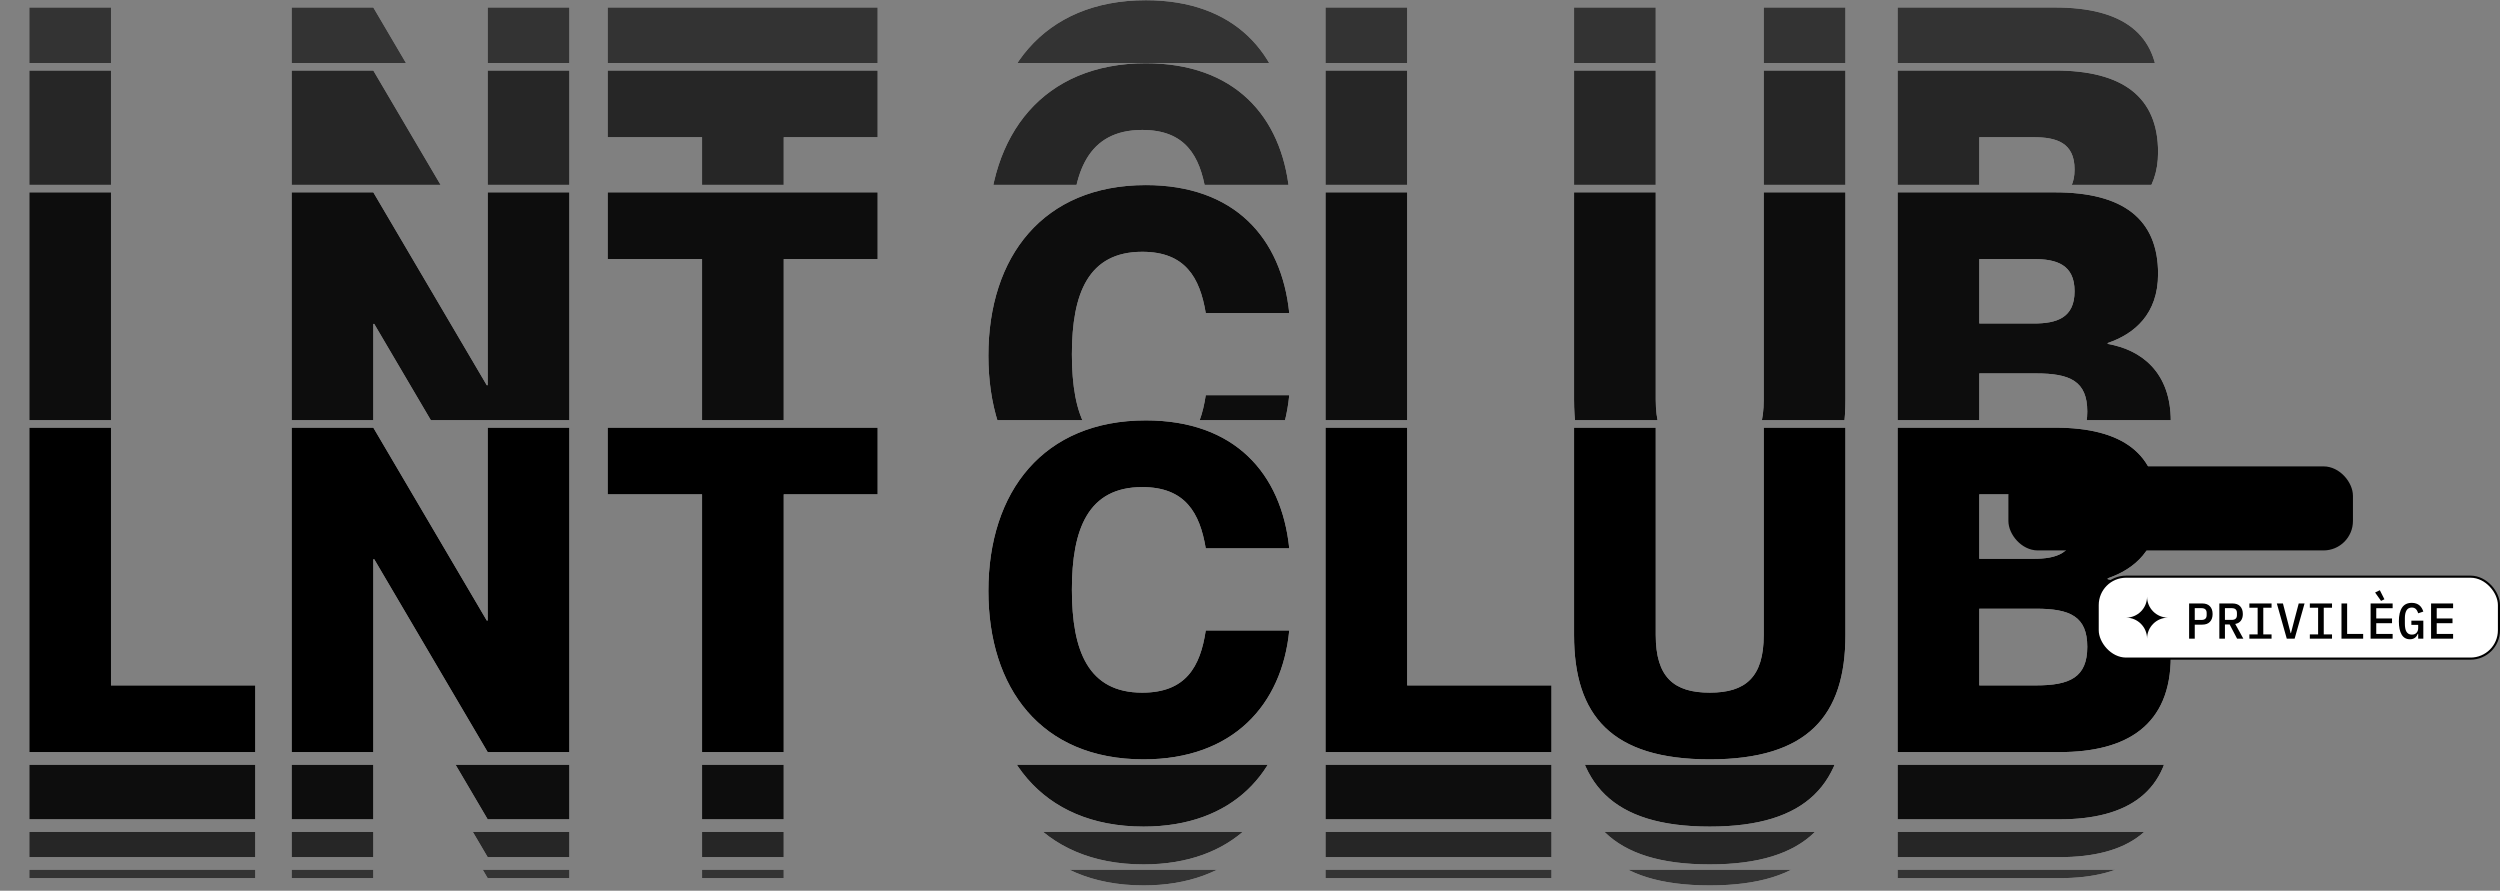 <svg width="595" height="212" viewBox="0 0 595 212" fill="none" xmlns="http://www.w3.org/2000/svg">
<rect x="0" y="0" width="595" height="212" fill="#808080" stroke="none"/>
<g opacity="0.6" clip-path="url(#clip0_1702_215078)">
<path d="M6.974 1.78H26.414V63.124H60.758V79H6.974V1.78ZM69.412 79V1.78H88.852L115.852 47.68H116.068V1.78H135.508V79H116.068L89.068 33.1H88.852V79H69.412ZM167.089 79V17.656H144.625V1.78H208.885V17.656H186.529V79H167.089ZM286.97 30.508C285.566 22.084 282.11 15.928 271.85 15.928C258.998 15.928 255.11 25.864 255.11 40.336C255.11 54.916 258.998 64.852 271.85 64.852C282.218 64.852 285.674 58.696 286.97 50.056H306.842C305.114 67.768 293.45 80.728 272.174 80.728C247.658 80.728 235.238 63.664 235.238 40.66C235.238 17.008 248.306 0.052 272.714 0.052C293.774 0.052 305.006 12.58 306.842 30.508H286.97ZM315.47 1.78H334.91V63.124H369.254V79H315.47V1.78ZM439.21 51.136C439.21 70.36 430.246 80.728 406.918 80.728C383.59 80.728 374.626 70.36 374.626 51.136V1.78H394.066V51.136C394.066 61.18 398.386 64.852 406.918 64.852C415.45 64.852 419.77 61.18 419.77 51.136V1.78H439.21V51.136ZM451.63 79V1.78H489.106C505.198 1.78 513.622 8.044 513.622 21.22C513.622 30.724 508.006 35.476 501.634 37.636V37.852C509.734 39.256 516.646 44.656 516.646 56.212C516.646 72.628 506.17 79 490.186 79H451.63ZM471.07 32.992H484.03C489.43 32.992 493.75 31.696 493.75 25.324C493.75 18.952 489.43 17.656 484.03 17.656H471.07V32.992ZM471.07 63.124H484.57C492.67 63.124 496.774 61.18 496.774 53.944C496.774 46.708 492.67 44.872 484.57 44.872H471.07V63.124Z" fill="white" style="fill:white;fill-opacity:1;"/>
<path d="M6.974 1.78H26.414V63.124H60.758V79H6.974V1.78ZM69.412 79V1.78H88.852L115.852 47.68H116.068V1.78H135.508V79H116.068L89.068 33.1H88.852V79H69.412ZM167.089 79V17.656H144.625V1.78H208.885V17.656H186.529V79H167.089ZM286.97 30.508C285.566 22.084 282.11 15.928 271.85 15.928C258.998 15.928 255.11 25.864 255.11 40.336C255.11 54.916 258.998 64.852 271.85 64.852C282.218 64.852 285.674 58.696 286.97 50.056H306.842C305.114 67.768 293.45 80.728 272.174 80.728C247.658 80.728 235.238 63.664 235.238 40.66C235.238 17.008 248.306 0.052 272.714 0.052C293.774 0.052 305.006 12.58 306.842 30.508H286.97ZM315.47 1.78H334.91V63.124H369.254V79H315.47V1.78ZM439.21 51.136C439.21 70.36 430.246 80.728 406.918 80.728C383.59 80.728 374.626 70.36 374.626 51.136V1.78H394.066V51.136C394.066 61.18 398.386 64.852 406.918 64.852C415.45 64.852 419.77 61.18 419.77 51.136V1.78H439.21V51.136ZM451.63 79V1.78H489.106C505.198 1.78 513.622 8.044 513.622 21.22C513.622 30.724 508.006 35.476 501.634 37.636V37.852C509.734 39.256 516.646 44.656 516.646 56.212C516.646 72.628 506.17 79 490.186 79H451.63ZM471.07 32.992H484.03C489.43 32.992 493.75 31.696 493.75 25.324C493.75 18.952 489.43 17.656 484.03 17.656H471.07V32.992ZM471.07 63.124H484.57C492.67 63.124 496.774 61.18 496.774 53.944C496.774 46.708 492.67 44.872 484.57 44.872H471.07V63.124Z" fill="url(#paint0_linear_1702_215078)" style=""/>
</g>
<g opacity="0.7" clip-path="url(#clip1_1702_215078)">
<path d="M6.974 16.78H26.414V78.124H60.758V94H6.974V16.78ZM69.412 94V16.78H88.852L115.852 62.68H116.068V16.78H135.508V94H116.068L89.068 48.1H88.852V94H69.412ZM167.089 94V32.656H144.625V16.78H208.885V32.656H186.529V94H167.089ZM286.97 45.508C285.566 37.084 282.11 30.928 271.85 30.928C258.998 30.928 255.11 40.864 255.11 55.336C255.11 69.916 258.998 79.852 271.85 79.852C282.218 79.852 285.674 73.696 286.97 65.056H306.842C305.114 82.768 293.45 95.728 272.174 95.728C247.658 95.728 235.238 78.664 235.238 55.66C235.238 32.008 248.306 15.052 272.714 15.052C293.774 15.052 305.006 27.58 306.842 45.508H286.97ZM315.47 16.78H334.91V78.124H369.254V94H315.47V16.78ZM439.21 66.136C439.21 85.36 430.246 95.728 406.918 95.728C383.59 95.728 374.626 85.36 374.626 66.136V16.78H394.066V66.136C394.066 76.18 398.386 79.852 406.918 79.852C415.45 79.852 419.77 76.18 419.77 66.136V16.78H439.21V66.136ZM451.63 94V16.78H489.106C505.198 16.78 513.622 23.044 513.622 36.22C513.622 45.724 508.006 50.476 501.634 52.636V52.852C509.734 54.256 516.646 59.656 516.646 71.212C516.646 87.628 506.17 94 490.186 94H451.63ZM471.07 47.992H484.03C489.43 47.992 493.75 46.696 493.75 40.324C493.75 33.952 489.43 32.656 484.03 32.656H471.07V47.992ZM471.07 78.124H484.57C492.67 78.124 496.774 76.18 496.774 68.944C496.774 61.708 492.67 59.872 484.57 59.872H471.07V78.124Z" fill="white" style="fill:white;fill-opacity:1;"/>
<path d="M6.974 16.78H26.414V78.124H60.758V94H6.974V16.78ZM69.412 94V16.78H88.852L115.852 62.68H116.068V16.78H135.508V94H116.068L89.068 48.1H88.852V94H69.412ZM167.089 94V32.656H144.625V16.78H208.885V32.656H186.529V94H167.089ZM286.97 45.508C285.566 37.084 282.11 30.928 271.85 30.928C258.998 30.928 255.11 40.864 255.11 55.336C255.11 69.916 258.998 79.852 271.85 79.852C282.218 79.852 285.674 73.696 286.97 65.056H306.842C305.114 82.768 293.45 95.728 272.174 95.728C247.658 95.728 235.238 78.664 235.238 55.66C235.238 32.008 248.306 15.052 272.714 15.052C293.774 15.052 305.006 27.58 306.842 45.508H286.97ZM315.47 16.78H334.91V78.124H369.254V94H315.47V16.78ZM439.21 66.136C439.21 85.36 430.246 95.728 406.918 95.728C383.59 95.728 374.626 85.36 374.626 66.136V16.78H394.066V66.136C394.066 76.18 398.386 79.852 406.918 79.852C415.45 79.852 419.77 76.18 419.77 66.136V16.78H439.21V66.136ZM451.63 94V16.78H489.106C505.198 16.78 513.622 23.044 513.622 36.22C513.622 45.724 508.006 50.476 501.634 52.636V52.852C509.734 54.256 516.646 59.656 516.646 71.212C516.646 87.628 506.17 94 490.186 94H451.63ZM471.07 47.992H484.03C489.43 47.992 493.75 46.696 493.75 40.324C493.75 33.952 489.43 32.656 484.03 32.656H471.07V47.992ZM471.07 78.124H484.57C492.67 78.124 496.774 76.18 496.774 68.944C496.774 61.708 492.67 59.872 484.57 59.872H471.07V78.124Z" fill="url(#paint1_linear_1702_215078)" style=""/>
</g>
<g opacity="0.9" clip-path="url(#clip2_1702_215078)">
<path d="M6.974 45.78H26.414V107.124H60.758V123H6.974V45.78ZM69.412 123V45.78H88.852L115.852 91.68H116.068V45.78H135.508V123H116.068L89.068 77.1H88.852V123H69.412ZM167.089 123V61.656H144.625V45.78H208.885V61.656H186.529V123H167.089ZM286.97 74.508C285.566 66.084 282.11 59.928 271.85 59.928C258.998 59.928 255.11 69.864 255.11 84.336C255.11 98.916 258.998 108.852 271.85 108.852C282.218 108.852 285.674 102.696 286.97 94.056H306.842C305.114 111.768 293.45 124.728 272.174 124.728C247.658 124.728 235.238 107.664 235.238 84.66C235.238 61.008 248.306 44.052 272.714 44.052C293.774 44.052 305.006 56.58 306.842 74.508H286.97ZM315.47 45.78H334.91V107.124H369.254V123H315.47V45.78ZM439.21 95.136C439.21 114.36 430.246 124.728 406.918 124.728C383.59 124.728 374.626 114.36 374.626 95.136V45.78H394.066V95.136C394.066 105.18 398.386 108.852 406.918 108.852C415.45 108.852 419.77 105.18 419.77 95.136V45.78H439.21V95.136ZM451.63 123V45.78H489.106C505.198 45.78 513.622 52.044 513.622 65.22C513.622 74.724 508.006 79.476 501.634 81.636V81.852C509.734 83.256 516.646 88.656 516.646 100.212C516.646 116.628 506.17 123 490.186 123H451.63ZM471.07 76.992H484.03C489.43 76.992 493.75 75.696 493.75 69.324C493.75 62.952 489.43 61.656 484.03 61.656H471.07V76.992ZM471.07 107.124H484.57C492.67 107.124 496.774 105.18 496.774 97.944C496.774 90.708 492.67 88.872 484.57 88.872H471.07V107.124Z" fill="white" style="fill:white;fill-opacity:1;"/>
<path d="M6.974 45.78H26.414V107.124H60.758V123H6.974V45.78ZM69.412 123V45.78H88.852L115.852 91.68H116.068V45.78H135.508V123H116.068L89.068 77.1H88.852V123H69.412ZM167.089 123V61.656H144.625V45.78H208.885V61.656H186.529V123H167.089ZM286.97 74.508C285.566 66.084 282.11 59.928 271.85 59.928C258.998 59.928 255.11 69.864 255.11 84.336C255.11 98.916 258.998 108.852 271.85 108.852C282.218 108.852 285.674 102.696 286.97 94.056H306.842C305.114 111.768 293.45 124.728 272.174 124.728C247.658 124.728 235.238 107.664 235.238 84.66C235.238 61.008 248.306 44.052 272.714 44.052C293.774 44.052 305.006 56.58 306.842 74.508H286.97ZM315.47 45.78H334.91V107.124H369.254V123H315.47V45.78ZM439.21 95.136C439.21 114.36 430.246 124.728 406.918 124.728C383.59 124.728 374.626 114.36 374.626 95.136V45.78H394.066V95.136C394.066 105.18 398.386 108.852 406.918 108.852C415.45 108.852 419.77 105.18 419.77 95.136V45.78H439.21V95.136ZM451.63 123V45.78H489.106C505.198 45.78 513.622 52.044 513.622 65.22C513.622 74.724 508.006 79.476 501.634 81.636V81.852C509.734 83.256 516.646 88.656 516.646 100.212C516.646 116.628 506.17 123 490.186 123H451.63ZM471.07 76.992H484.03C489.43 76.992 493.75 75.696 493.75 69.324C493.75 62.952 489.43 61.656 484.03 61.656H471.07V76.992ZM471.07 107.124H484.57C492.67 107.124 496.774 105.18 496.774 97.944C496.774 90.708 492.67 88.872 484.57 88.872H471.07V107.124Z" fill="url(#paint2_linear_1702_215078)" style=""/>
</g>
<g clip-path="url(#clip3_1702_215078)">
<path d="M6.974 101.78H26.414V163.124H60.758V179H6.974V101.78ZM69.412 179V101.78H88.852L115.852 147.68H116.068V101.78H135.508V179H116.068L89.068 133.1H88.852V179H69.412ZM167.089 179V117.656H144.625V101.78H208.885V117.656H186.529V179H167.089ZM286.97 130.508C285.566 122.084 282.11 115.928 271.85 115.928C258.998 115.928 255.11 125.864 255.11 140.336C255.11 154.916 258.998 164.852 271.85 164.852C282.218 164.852 285.674 158.696 286.97 150.056H306.842C305.114 167.768 293.45 180.728 272.174 180.728C247.658 180.728 235.238 163.664 235.238 140.66C235.238 117.008 248.306 100.052 272.714 100.052C293.774 100.052 305.006 112.58 306.842 130.508H286.97ZM315.47 101.78H334.91V163.124H369.254V179H315.47V101.78ZM439.21 151.136C439.21 170.36 430.246 180.728 406.918 180.728C383.59 180.728 374.626 170.36 374.626 151.136V101.78H394.066V151.136C394.066 161.18 398.386 164.852 406.918 164.852C415.45 164.852 419.77 161.18 419.77 151.136V101.78H439.21V151.136ZM451.63 179V101.78H489.106C505.198 101.78 513.622 108.044 513.622 121.22C513.622 130.724 508.006 135.476 501.634 137.636V137.852C509.734 139.256 516.646 144.656 516.646 156.212C516.646 172.628 506.17 179 490.186 179H451.63ZM471.07 132.992H484.03C489.43 132.992 493.75 131.696 493.75 125.324C493.75 118.952 489.43 117.656 484.03 117.656H471.07V132.992ZM471.07 163.124H484.57C492.67 163.124 496.774 161.18 496.774 153.944C496.774 146.708 492.67 144.872 484.57 144.872H471.07V163.124Z" fill="white" style="fill:white;fill-opacity:1;"/>
<path d="M6.974 101.78H26.414V163.124H60.758V179H6.974V101.78ZM69.412 179V101.78H88.852L115.852 147.68H116.068V101.78H135.508V179H116.068L89.068 133.1H88.852V179H69.412ZM167.089 179V117.656H144.625V101.78H208.885V117.656H186.529V179H167.089ZM286.97 130.508C285.566 122.084 282.11 115.928 271.85 115.928C258.998 115.928 255.11 125.864 255.11 140.336C255.11 154.916 258.998 164.852 271.85 164.852C282.218 164.852 285.674 158.696 286.97 150.056H306.842C305.114 167.768 293.45 180.728 272.174 180.728C247.658 180.728 235.238 163.664 235.238 140.66C235.238 117.008 248.306 100.052 272.714 100.052C293.774 100.052 305.006 112.58 306.842 130.508H286.97ZM315.47 101.78H334.91V163.124H369.254V179H315.47V101.78ZM439.21 151.136C439.21 170.36 430.246 180.728 406.918 180.728C383.59 180.728 374.626 170.36 374.626 151.136V101.78H394.066V151.136C394.066 161.18 398.386 164.852 406.918 164.852C415.45 164.852 419.77 161.18 419.77 151.136V101.78H439.21V151.136ZM451.63 179V101.78H489.106C505.198 101.78 513.622 108.044 513.622 121.22C513.622 130.724 508.006 135.476 501.634 137.636V137.852C509.734 139.256 516.646 144.656 516.646 156.212C516.646 172.628 506.17 179 490.186 179H451.63ZM471.07 132.992H484.03C489.43 132.992 493.75 131.696 493.75 125.324C493.75 118.952 489.43 117.656 484.03 117.656H471.07V132.992ZM471.07 163.124H484.57C492.67 163.124 496.774 161.18 496.774 153.944C496.774 146.708 492.67 144.872 484.57 144.872H471.07V163.124Z" fill="url(#paint3_linear_1702_215078)" style=""/>
</g>
<g opacity="0.9" clip-path="url(#clip4_1702_215078)">
<path d="M6.974 117.78H26.414V179.124H60.758V195H6.974V117.78ZM69.412 195V117.78H88.852L115.852 163.68H116.068V117.78H135.508V195H116.068L89.068 149.1H88.852V195H69.412ZM167.089 195V133.656H144.625V117.78H208.885V133.656H186.529V195H167.089ZM286.97 146.508C285.566 138.084 282.11 131.928 271.85 131.928C258.998 131.928 255.11 141.864 255.11 156.336C255.11 170.916 258.998 180.852 271.85 180.852C282.218 180.852 285.674 174.696 286.97 166.056H306.842C305.114 183.768 293.45 196.728 272.174 196.728C247.658 196.728 235.238 179.664 235.238 156.66C235.238 133.008 248.306 116.052 272.714 116.052C293.774 116.052 305.006 128.58 306.842 146.508H286.97ZM315.47 117.78H334.91V179.124H369.254V195H315.47V117.78ZM439.21 167.136C439.21 186.36 430.246 196.728 406.918 196.728C383.59 196.728 374.626 186.36 374.626 167.136V117.78H394.066V167.136C394.066 177.18 398.386 180.852 406.918 180.852C415.45 180.852 419.77 177.18 419.77 167.136V117.78H439.21V167.136ZM451.63 195V117.78H489.106C505.198 117.78 513.622 124.044 513.622 137.22C513.622 146.724 508.006 151.476 501.634 153.636V153.852C509.734 155.256 516.646 160.656 516.646 172.212C516.646 188.628 506.17 195 490.186 195H451.63ZM471.07 148.992H484.03C489.43 148.992 493.75 147.696 493.75 141.324C493.75 134.952 489.43 133.656 484.03 133.656H471.07V148.992ZM471.07 179.124H484.57C492.67 179.124 496.774 177.18 496.774 169.944C496.774 162.708 492.67 160.872 484.57 160.872H471.07V179.124Z" fill="white" style="fill:white;fill-opacity:1;"/>
<path d="M6.974 117.78H26.414V179.124H60.758V195H6.974V117.78ZM69.412 195V117.78H88.852L115.852 163.68H116.068V117.78H135.508V195H116.068L89.068 149.1H88.852V195H69.412ZM167.089 195V133.656H144.625V117.78H208.885V133.656H186.529V195H167.089ZM286.97 146.508C285.566 138.084 282.11 131.928 271.85 131.928C258.998 131.928 255.11 141.864 255.11 156.336C255.11 170.916 258.998 180.852 271.85 180.852C282.218 180.852 285.674 174.696 286.97 166.056H306.842C305.114 183.768 293.45 196.728 272.174 196.728C247.658 196.728 235.238 179.664 235.238 156.66C235.238 133.008 248.306 116.052 272.714 116.052C293.774 116.052 305.006 128.58 306.842 146.508H286.97ZM315.47 117.78H334.91V179.124H369.254V195H315.47V117.78ZM439.21 167.136C439.21 186.36 430.246 196.728 406.918 196.728C383.59 196.728 374.626 186.36 374.626 167.136V117.78H394.066V167.136C394.066 177.18 398.386 180.852 406.918 180.852C415.45 180.852 419.77 177.18 419.77 167.136V117.78H439.21V167.136ZM451.63 195V117.78H489.106C505.198 117.78 513.622 124.044 513.622 137.22C513.622 146.724 508.006 151.476 501.634 153.636V153.852C509.734 155.256 516.646 160.656 516.646 172.212C516.646 188.628 506.17 195 490.186 195H451.63ZM471.07 148.992H484.03C489.43 148.992 493.75 147.696 493.75 141.324C493.75 134.952 489.43 133.656 484.03 133.656H471.07V148.992ZM471.07 179.124H484.57C492.67 179.124 496.774 177.18 496.774 169.944C496.774 162.708 492.67 160.872 484.57 160.872H471.07V179.124Z" fill="url(#paint4_linear_1702_215078)" style=""/>
</g>
<g opacity="0.7" clip-path="url(#clip5_1702_215078)">
<path d="M6.974 126.78H26.414V188.124H60.758V204H6.974V126.78ZM69.412 204V126.78H88.852L115.852 172.68H116.068V126.78H135.508V204H116.068L89.068 158.1H88.852V204H69.412ZM167.089 204V142.656H144.625V126.78H208.885V142.656H186.529V204H167.089ZM286.97 155.508C285.566 147.084 282.11 140.928 271.85 140.928C258.998 140.928 255.11 150.864 255.11 165.336C255.11 179.916 258.998 189.852 271.85 189.852C282.218 189.852 285.674 183.696 286.97 175.056H306.842C305.114 192.768 293.45 205.728 272.174 205.728C247.658 205.728 235.238 188.664 235.238 165.66C235.238 142.008 248.306 125.052 272.714 125.052C293.774 125.052 305.006 137.58 306.842 155.508H286.97ZM315.47 126.78H334.91V188.124H369.254V204H315.47V126.78ZM439.21 176.136C439.21 195.36 430.246 205.728 406.918 205.728C383.59 205.728 374.626 195.36 374.626 176.136V126.78H394.066V176.136C394.066 186.18 398.386 189.852 406.918 189.852C415.45 189.852 419.77 186.18 419.77 176.136V126.78H439.21V176.136ZM451.63 204V126.78H489.106C505.198 126.78 513.622 133.044 513.622 146.22C513.622 155.724 508.006 160.476 501.634 162.636V162.852C509.734 164.256 516.646 169.656 516.646 181.212C516.646 197.628 506.17 204 490.186 204H451.63ZM471.07 157.992H484.03C489.43 157.992 493.75 156.696 493.75 150.324C493.75 143.952 489.43 142.656 484.03 142.656H471.07V157.992ZM471.07 188.124H484.57C492.67 188.124 496.774 186.18 496.774 178.944C496.774 171.708 492.67 169.872 484.57 169.872H471.07V188.124Z" fill="white" style="fill:white;fill-opacity:1;"/>
<path d="M6.974 126.78H26.414V188.124H60.758V204H6.974V126.78ZM69.412 204V126.78H88.852L115.852 172.68H116.068V126.78H135.508V204H116.068L89.068 158.1H88.852V204H69.412ZM167.089 204V142.656H144.625V126.78H208.885V142.656H186.529V204H167.089ZM286.97 155.508C285.566 147.084 282.11 140.928 271.85 140.928C258.998 140.928 255.11 150.864 255.11 165.336C255.11 179.916 258.998 189.852 271.85 189.852C282.218 189.852 285.674 183.696 286.97 175.056H306.842C305.114 192.768 293.45 205.728 272.174 205.728C247.658 205.728 235.238 188.664 235.238 165.66C235.238 142.008 248.306 125.052 272.714 125.052C293.774 125.052 305.006 137.58 306.842 155.508H286.97ZM315.47 126.78H334.91V188.124H369.254V204H315.47V126.78ZM439.21 176.136C439.21 195.36 430.246 205.728 406.918 205.728C383.59 205.728 374.626 195.36 374.626 176.136V126.78H394.066V176.136C394.066 186.18 398.386 189.852 406.918 189.852C415.45 189.852 419.77 186.18 419.77 176.136V126.78H439.21V176.136ZM451.63 204V126.78H489.106C505.198 126.78 513.622 133.044 513.622 146.22C513.622 155.724 508.006 160.476 501.634 162.636V162.852C509.734 164.256 516.646 169.656 516.646 181.212C516.646 197.628 506.17 204 490.186 204H451.63ZM471.07 157.992H484.03C489.43 157.992 493.75 156.696 493.75 150.324C493.75 143.952 489.43 142.656 484.03 142.656H471.07V157.992ZM471.07 188.124H484.57C492.67 188.124 496.774 186.18 496.774 178.944C496.774 171.708 492.67 169.872 484.57 169.872H471.07V188.124Z" fill="url(#paint5_linear_1702_215078)" style=""/>
</g>
<g opacity="0.6" clip-path="url(#clip6_1702_215078)">
<path d="M6.974 131.78H26.414V193.124H60.758V209H6.974V131.78ZM69.412 209V131.78H88.852L115.852 177.68H116.068V131.78H135.508V209H116.068L89.068 163.1H88.852V209H69.412ZM167.089 209V147.656H144.625V131.78H208.885V147.656H186.529V209H167.089ZM286.97 160.508C285.566 152.084 282.11 145.928 271.85 145.928C258.998 145.928 255.11 155.864 255.11 170.336C255.11 184.916 258.998 194.852 271.85 194.852C282.218 194.852 285.674 188.696 286.97 180.056H306.842C305.114 197.768 293.45 210.728 272.174 210.728C247.658 210.728 235.238 193.664 235.238 170.66C235.238 147.008 248.306 130.052 272.714 130.052C293.774 130.052 305.006 142.58 306.842 160.508H286.97ZM315.47 131.78H334.91V193.124H369.254V209H315.47V131.78ZM439.21 181.136C439.21 200.36 430.246 210.728 406.918 210.728C383.59 210.728 374.626 200.36 374.626 181.136V131.78H394.066V181.136C394.066 191.18 398.386 194.852 406.918 194.852C415.45 194.852 419.77 191.18 419.77 181.136V131.78H439.21V181.136ZM451.63 209V131.78H489.106C505.198 131.78 513.622 138.044 513.622 151.22C513.622 160.724 508.006 165.476 501.634 167.636V167.852C509.734 169.256 516.646 174.656 516.646 186.212C516.646 202.628 506.17 209 490.186 209H451.63ZM471.07 162.992H484.03C489.43 162.992 493.75 161.696 493.75 155.324C493.75 148.952 489.43 147.656 484.03 147.656H471.07V162.992ZM471.07 193.124H484.57C492.67 193.124 496.774 191.18 496.774 183.944C496.774 176.708 492.67 174.872 484.57 174.872H471.07V193.124Z" fill="white" style="fill:white;fill-opacity:1;"/>
<path d="M6.974 131.78H26.414V193.124H60.758V209H6.974V131.78ZM69.412 209V131.78H88.852L115.852 177.68H116.068V131.78H135.508V209H116.068L89.068 163.1H88.852V209H69.412ZM167.089 209V147.656H144.625V131.78H208.885V147.656H186.529V209H167.089ZM286.97 160.508C285.566 152.084 282.11 145.928 271.85 145.928C258.998 145.928 255.11 155.864 255.11 170.336C255.11 184.916 258.998 194.852 271.85 194.852C282.218 194.852 285.674 188.696 286.97 180.056H306.842C305.114 197.768 293.45 210.728 272.174 210.728C247.658 210.728 235.238 193.664 235.238 170.66C235.238 147.008 248.306 130.052 272.714 130.052C293.774 130.052 305.006 142.58 306.842 160.508H286.97ZM315.47 131.78H334.91V193.124H369.254V209H315.47V131.78ZM439.21 181.136C439.21 200.36 430.246 210.728 406.918 210.728C383.59 210.728 374.626 200.36 374.626 181.136V131.78H394.066V181.136C394.066 191.18 398.386 194.852 406.918 194.852C415.45 194.852 419.77 191.18 419.77 181.136V131.78H439.21V181.136ZM451.63 209V131.78H489.106C505.198 131.78 513.622 138.044 513.622 151.22C513.622 160.724 508.006 165.476 501.634 167.636V167.852C509.734 169.256 516.646 174.656 516.646 186.212C516.646 202.628 506.17 209 490.186 209H451.63ZM471.07 162.992H484.03C489.43 162.992 493.75 161.696 493.75 155.324C493.75 148.952 489.43 147.656 484.03 147.656H471.07V162.992ZM471.07 193.124H484.57C492.67 193.124 496.774 191.18 496.774 183.944C496.774 176.708 492.67 174.872 484.57 174.872H471.07V193.124Z" fill="url(#paint6_linear_1702_215078)" style=""/>
</g>
<rect x="478.5" y="111.5" width="81" height="19" rx="6.5" fill="#212668" style="fill:#212668;fill:color(display-p3 0.13 0.15 0.41);fill-opacity:1;"/>
<rect x="478.5" y="111.5" width="81" height="19" rx="6.5" stroke="#FFB156" style="stroke:#FFB156;stroke:color(display-p3 1 0.695 0.337);stroke-opacity:1;"/>
<path fill-rule="evenodd" clip-rule="evenodd" d="M490 126C490 123.239 492.239 121 495 121C492.239 121 490 118.761 490 116C490 118.761 487.761 121 485 121C487.761 121 490 123.239 490 126Z" fill="#FFB156" style="fill:#FFB156;fill:color(display-p3 1 0.695 0.337);fill-opacity:1;"/>
<path d="M500.008 126V117.624H503.14C503.94 117.624 504.548 117.848 504.964 118.296C505.388 118.744 505.6 119.36 505.6 120.144C505.6 120.928 505.388 121.544 504.964 121.992C504.548 122.44 503.94 122.664 503.14 122.664H501.352V126H500.008ZM501.352 121.548H502.936C503.768 121.548 504.184 121.164 504.184 120.396V119.88C504.184 119.12 503.768 118.74 502.936 118.74H501.352V121.548ZM508.535 126H507.203V117.624H510.335C511.135 117.624 511.743 117.848 512.159 118.296C512.583 118.744 512.795 119.36 512.795 120.144C512.795 120.784 512.639 121.312 512.327 121.728C512.015 122.144 511.567 122.4 510.983 122.496L512.915 126H511.427L509.651 122.616H508.535V126ZM510.143 121.536C510.975 121.536 511.391 121.156 511.391 120.396V119.88C511.391 119.12 510.975 118.74 510.143 118.74H508.535V121.536H510.143ZM514.423 126V117.624H519.667V118.752H515.767V121.188H519.523V122.316H515.767V124.872H519.667V126H514.423ZM525.926 121.992L525.962 119.472H525.866L524.186 123.78L522.506 119.472H522.41L522.446 121.992V126H521.258V117.624H522.902L524.186 120.948H524.27L525.566 117.624H527.114V126H525.926V121.992ZM528.741 126V124.98H530.709V118.644H528.741V117.624H534.021V118.644H532.053V124.98H534.021V126H528.741ZM537.149 117.624V122.772C537.149 123.116 537.157 123.428 537.173 123.708C537.197 123.988 537.257 124.228 537.353 124.428C537.449 124.62 537.593 124.768 537.785 124.872C537.977 124.976 538.241 125.028 538.577 125.028C538.913 125.028 539.177 124.976 539.369 124.872C539.561 124.768 539.705 124.62 539.801 124.428C539.897 124.228 539.953 123.988 539.969 123.708C539.993 123.428 540.005 123.116 540.005 122.772V117.624H541.349V122.532C541.349 123.132 541.313 123.66 541.241 124.116C541.177 124.564 541.045 124.94 540.845 125.244C540.645 125.54 540.361 125.764 539.993 125.916C539.633 126.068 539.161 126.144 538.577 126.144C537.993 126.144 537.517 126.068 537.149 125.916C536.789 125.764 536.509 125.54 536.309 125.244C536.109 124.94 535.973 124.564 535.901 124.116C535.837 123.66 535.805 123.132 535.805 122.532V117.624H537.149ZM547.512 121.992L547.548 119.472H547.452L545.772 123.78L544.092 119.472H543.996L544.032 121.992V126H542.844V117.624H544.488L545.772 120.948H545.856L547.152 117.624H548.7V126H547.512V121.992Z" fill="#FFB156" style="fill:#FFB156;fill:color(display-p3 1 0.695 0.337);fill-opacity:1;"/>
<rect x="499.25" y="137.25" width="95.5" height="19.5" rx="6.75" fill="white" style="fill:white;fill-opacity:1;"/>
<rect x="499.25" y="137.25" width="95.5" height="19.5" rx="6.75" stroke="url(#paint7_linear_1702_215078)" style="" stroke-width="0.5"/>
<path fill-rule="evenodd" clip-rule="evenodd" d="M511 152C511 149.239 513.239 147 516 147C513.239 147 511 144.761 511 142C511 144.761 508.761 147 506 147C508.761 147 511 149.239 511 152Z" fill="#3D4AFE" style="fill:#3D4AFE;fill:color(display-p3 0.239 0.29 0.996);fill-opacity:1;"/>
<path d="M521.008 152V143.624H524.14C524.94 143.624 525.548 143.848 525.964 144.296C526.388 144.744 526.6 145.36 526.6 146.144C526.6 146.928 526.388 147.544 525.964 147.992C525.548 148.44 524.94 148.664 524.14 148.664H522.352V152H521.008ZM522.352 147.548H523.936C524.768 147.548 525.184 147.164 525.184 146.396V145.88C525.184 145.12 524.768 144.74 523.936 144.74H522.352V147.548ZM529.535 152H528.203V143.624H531.335C532.135 143.624 532.743 143.848 533.159 144.296C533.583 144.744 533.795 145.36 533.795 146.144C533.795 146.784 533.639 147.312 533.327 147.728C533.015 148.144 532.567 148.4 531.983 148.496L533.915 152H532.427L530.651 148.616H529.535V152ZM531.143 147.536C531.975 147.536 532.391 147.156 532.391 146.396V145.88C532.391 145.12 531.975 144.74 531.143 144.74H529.535V147.536H531.143ZM535.351 152V150.98H537.319V144.644H535.351V143.624H540.631V144.644H538.663V150.98H540.631V152H535.351ZM544.25 152L541.886 143.624H543.338L544.442 147.848L545.174 150.692H545.246L545.978 147.848L547.094 143.624H548.486L546.122 152H544.25ZM549.741 152V150.98H551.709V144.644H549.741V143.624H555.021V144.644H553.053V150.98H555.021V152H549.741ZM557.273 152V143.624H558.617V150.872H562.433V152H557.273ZM565.272 141.02L566.4 140.468L567.492 142.628L566.688 143.012L565.272 141.02ZM564.204 152V143.624H569.448V144.752H565.548V147.188H569.304V148.316H565.548V150.872H569.448V152H564.204ZM575.527 150.848H575.443C575.371 151.016 575.283 151.18 575.179 151.34C575.083 151.492 574.959 151.628 574.807 151.748C574.663 151.868 574.487 151.964 574.279 152.036C574.071 152.108 573.831 152.144 573.559 152.144C572.687 152.144 572.031 151.772 571.591 151.028C571.151 150.284 570.931 149.232 570.931 147.872C570.931 146.448 571.183 145.36 571.687 144.608C572.191 143.856 572.963 143.48 574.003 143.48C574.411 143.48 574.767 143.536 575.071 143.648C575.383 143.76 575.647 143.912 575.863 144.104C576.079 144.288 576.259 144.508 576.403 144.764C576.547 145.012 576.663 145.276 576.751 145.556L575.539 145.964C575.475 145.78 575.403 145.608 575.323 145.448C575.243 145.28 575.143 145.132 575.023 145.004C574.911 144.876 574.771 144.776 574.603 144.704C574.443 144.632 574.247 144.596 574.015 144.596C573.431 144.596 573.007 144.824 572.743 145.28C572.487 145.728 572.359 146.336 572.359 147.104V148.436C572.359 148.82 572.387 149.172 572.443 149.492C572.499 149.812 572.591 150.088 572.719 150.32C572.855 150.544 573.027 150.72 573.235 150.848C573.451 150.976 573.711 151.04 574.015 151.04C574.503 151.04 574.875 150.896 575.131 150.608C575.395 150.312 575.527 149.936 575.527 149.48V148.724H573.907V147.716H576.751V152H575.527V150.848ZM578.595 152V143.624H583.839V144.752H579.939V147.188H583.695V148.316H579.939V150.872H583.839V152H578.595Z" fill="url(#paint8_linear_1702_215078)" style=""/>
<defs>
<linearGradient id="paint0_linear_1702_215078" x1="520" y1="40.5" x2="0" y2="40.5" gradientUnits="userSpaceOnUse">
<stop offset="0.11" stop-color="#FF988A" style="stop-color:#FF988A;stop-color:color(display-p3 1 0.597 0.542);stop-opacity:1;"/>
<stop offset="0.915" stop-color="#FFB156" style="stop-color:#FFB156;stop-color:color(display-p3 1 0.695 0.337);stop-opacity:1;"/>
</linearGradient>
<linearGradient id="paint1_linear_1702_215078" x1="520" y1="55.5" x2="0" y2="55.5" gradientUnits="userSpaceOnUse">
<stop offset="0.11" stop-color="#FF988A" style="stop-color:#FF988A;stop-color:color(display-p3 1 0.597 0.542);stop-opacity:1;"/>
<stop offset="0.915" stop-color="#FFB156" style="stop-color:#FFB156;stop-color:color(display-p3 1 0.695 0.337);stop-opacity:1;"/>
</linearGradient>
<linearGradient id="paint2_linear_1702_215078" x1="520" y1="84.5" x2="0" y2="84.5" gradientUnits="userSpaceOnUse">
<stop offset="0.11" stop-color="#FF988A" style="stop-color:#FF988A;stop-color:color(display-p3 1 0.597 0.542);stop-opacity:1;"/>
<stop offset="0.915" stop-color="#FFB156" style="stop-color:#FFB156;stop-color:color(display-p3 1 0.695 0.337);stop-opacity:1;"/>
</linearGradient>
<linearGradient id="paint3_linear_1702_215078" x1="520" y1="140.5" x2="0" y2="140.5" gradientUnits="userSpaceOnUse">
<stop offset="0.11" stop-color="#FF988A" style="stop-color:#FF988A;stop-color:color(display-p3 1 0.597 0.542);stop-opacity:1;"/>
<stop offset="0.915" stop-color="#FFB156" style="stop-color:#FFB156;stop-color:color(display-p3 1 0.695 0.337);stop-opacity:1;"/>
</linearGradient>
<linearGradient id="paint4_linear_1702_215078" x1="520" y1="156.5" x2="0" y2="156.5" gradientUnits="userSpaceOnUse">
<stop offset="0.11" stop-color="#FF988A" style="stop-color:#FF988A;stop-color:color(display-p3 1 0.597 0.542);stop-opacity:1;"/>
<stop offset="0.915" stop-color="#FFB156" style="stop-color:#FFB156;stop-color:color(display-p3 1 0.695 0.337);stop-opacity:1;"/>
</linearGradient>
<linearGradient id="paint5_linear_1702_215078" x1="520" y1="165.5" x2="0" y2="165.5" gradientUnits="userSpaceOnUse">
<stop offset="0.11" stop-color="#FF988A" style="stop-color:#FF988A;stop-color:color(display-p3 1 0.597 0.542);stop-opacity:1;"/>
<stop offset="0.915" stop-color="#FFB156" style="stop-color:#FFB156;stop-color:color(display-p3 1 0.695 0.337);stop-opacity:1;"/>
</linearGradient>
<linearGradient id="paint6_linear_1702_215078" x1="520" y1="170.5" x2="0" y2="170.5" gradientUnits="userSpaceOnUse">
<stop offset="0.11" stop-color="#FF988A" style="stop-color:#FF988A;stop-color:color(display-p3 1 0.597 0.542);stop-opacity:1;"/>
<stop offset="0.915" stop-color="#FFB156" style="stop-color:#FFB156;stop-color:color(display-p3 1 0.695 0.337);stop-opacity:1;"/>
</linearGradient>
<linearGradient id="paint7_linear_1702_215078" x1="499" y1="147" x2="595" y2="147" gradientUnits="userSpaceOnUse">
<stop stop-color="#3D4AFE" style="stop-color:#3D4AFE;stop-color:color(display-p3 0.239 0.29 0.996);stop-opacity:1;"/>
<stop offset="1" stop-color="#FF988A" style="stop-color:#FF988A;stop-color:color(display-p3 1 0.597 0.542);stop-opacity:1;"/>
</linearGradient>
<linearGradient id="paint8_linear_1702_215078" x1="520" y1="147" x2="585" y2="147" gradientUnits="userSpaceOnUse">
<stop stop-color="#3D4AFE" style="stop-color:#3D4AFE;stop-color:color(display-p3 0.239 0.29 0.996);stop-opacity:1;"/>
<stop offset="1" stop-color="#FF988A" style="stop-color:#FF988A;stop-color:color(display-p3 1 0.597 0.542);stop-opacity:1;"/>
</linearGradient>
<clipPath id="clip0_1702_215078">
<rect width="520" height="15" fill="white" style="fill:white;fill-opacity:1;"/>
</clipPath>
<clipPath id="clip1_1702_215078">
<rect width="520" height="29" fill="white" style="fill:white;fill-opacity:1;" transform="translate(0 15)"/>
</clipPath>
<clipPath id="clip2_1702_215078">
<rect width="520" height="56" fill="white" style="fill:white;fill-opacity:1;" transform="translate(0 44)"/>
</clipPath>
<clipPath id="clip3_1702_215078">
<rect width="520" height="82" fill="white" style="fill:white;fill-opacity:1;" transform="translate(0 100)"/>
</clipPath>
<clipPath id="clip4_1702_215078">
<rect width="520" height="16" fill="white" style="fill:white;fill-opacity:1;" transform="translate(0 182)"/>
</clipPath>
<clipPath id="clip5_1702_215078">
<rect width="520" height="9" fill="white" style="fill:white;fill-opacity:1;" transform="translate(0 198)"/>
</clipPath>
<clipPath id="clip6_1702_215078">
<rect width="520" height="5" fill="white" style="fill:white;fill-opacity:1;" transform="translate(0 207)"/>
</clipPath>
</defs>
</svg>

